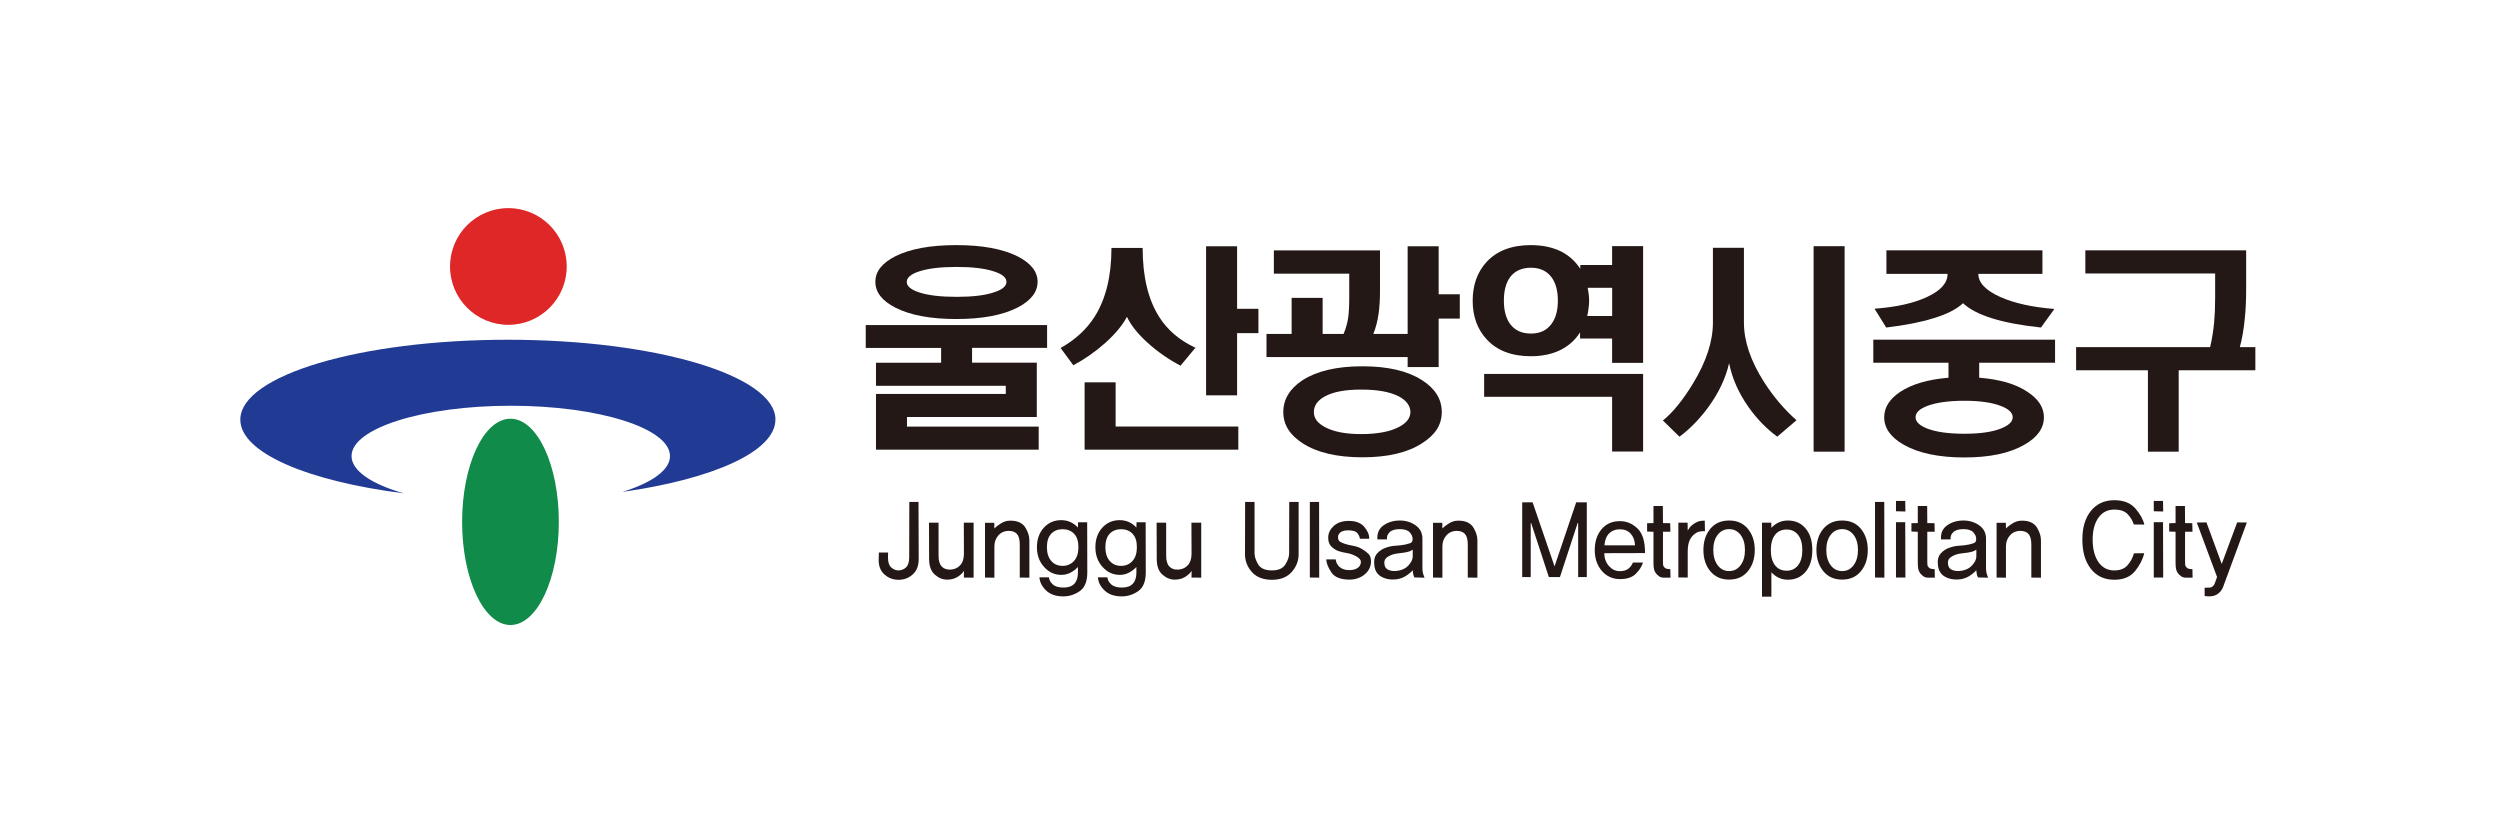 <svg width="240" height="80" viewBox="0 0 240 80" fill="none" xmlns="http://www.w3.org/2000/svg">
<path d="M100.515 33.398H93.319V34.816H99.532V40.029H87.071V40.952H99.715V43.17H84.094V37.816H96.555V37.04H84.094V34.822H90.348V33.404H83.111V31.209H100.521V33.404L100.515 33.398ZM97.661 24.596C98.962 25.255 99.609 26.073 99.609 27.055C99.609 28.038 98.962 28.868 97.661 29.538C96.226 30.262 94.278 30.627 91.813 30.627C89.348 30.627 87.383 30.262 85.965 29.538C84.676 28.879 84.035 28.056 84.035 27.055C84.035 26.055 84.676 25.249 85.965 24.596C87.383 23.884 89.336 23.531 91.813 23.531C94.29 23.531 96.226 23.89 97.661 24.596ZM88.236 26.055C87.448 26.314 87.047 26.649 87.047 27.061C87.047 27.473 87.442 27.809 88.236 28.067C89.095 28.356 90.295 28.497 91.837 28.497C93.378 28.497 94.555 28.356 95.414 28.067C96.22 27.809 96.62 27.473 96.62 27.061C96.62 26.649 96.22 26.314 95.414 26.055C94.543 25.767 93.349 25.626 91.837 25.626C90.325 25.626 89.107 25.767 88.236 26.055Z" fill="#231815"/>
<path d="M111.283 30.428C112.089 31.699 113.248 32.682 114.76 33.382L113.33 35.106C112.166 34.488 111.112 33.758 110.177 32.911C109.212 32.035 108.547 31.199 108.188 30.411C107.771 31.205 107.082 32.04 106.117 32.911C105.164 33.758 104.14 34.476 103.04 35.065L101.816 33.405C103.211 32.629 104.293 31.634 105.07 30.428C106.158 28.716 106.7 26.51 106.7 23.803H109.694C109.694 26.551 110.224 28.763 111.283 30.428ZM107.1 40.948H118.879V43.166H104.123V36.706H107.1V40.954V40.948ZM118.761 23.639V29.646H120.808V31.982H118.761V37.953H115.784V23.639H118.761Z" fill="#231815"/>
<path d="M135.134 23.639H138.111V28.251H140.141V30.587H138.111V35.241H135.134V34.276H121.584V32.058H123.996V28.593H126.973V32.058H128.985C129.197 31.552 129.35 31.028 129.427 30.481C129.491 30.028 129.527 29.399 129.527 28.593V26.274H122.29V24.039H132.48V27.916C132.48 28.775 132.433 29.522 132.339 30.152C132.233 30.875 132.063 31.511 131.839 32.058H135.134V23.639ZM136.522 36.5C137.781 37.306 138.411 38.324 138.411 39.554C138.411 40.783 137.781 41.754 136.522 42.548C135.14 43.449 133.233 43.901 130.792 43.901C128.35 43.901 126.42 43.449 125.044 42.548C123.808 41.754 123.196 40.76 123.196 39.554C123.196 38.347 123.814 37.306 125.044 36.5C126.426 35.612 128.338 35.164 130.792 35.164C133.245 35.164 135.14 35.612 136.522 36.5ZM127.215 38.036C126.491 38.43 126.132 38.936 126.132 39.554C126.132 40.171 126.491 40.624 127.215 41.013C128.032 41.448 129.185 41.672 130.674 41.672C132.163 41.672 133.41 41.454 134.251 41.013C135.016 40.63 135.398 40.142 135.398 39.554C135.398 38.965 135.016 38.43 134.251 38.036C133.41 37.612 132.216 37.4 130.674 37.4C129.133 37.4 128.032 37.612 127.215 38.036Z" fill="#231815"/>
<path d="M149.879 33.563C149.049 33.986 148.078 34.198 146.966 34.198C145.131 34.198 143.719 33.657 142.724 32.58C141.824 31.609 141.377 30.374 141.377 28.868C141.377 27.361 141.824 26.108 142.724 25.132C143.719 24.067 145.131 23.531 146.966 23.531C148.078 23.531 149.049 23.737 149.879 24.149C150.644 24.543 151.25 25.102 151.708 25.808V25.438H154.762V23.631H157.739V34.834H154.762V32.498H151.685V31.904C151.244 32.615 150.638 33.169 149.873 33.563H149.879ZM157.739 35.898V43.347H154.762V38.093H142.477V35.898H157.733H157.739ZM144.954 26.626C144.566 27.173 144.372 27.92 144.372 28.862C144.372 29.803 144.566 30.533 144.954 31.08C145.407 31.709 146.078 32.021 146.966 32.021C147.855 32.021 148.502 31.709 148.955 31.08C149.355 30.533 149.555 29.797 149.555 28.862C149.555 27.926 149.355 27.173 148.955 26.626C148.496 26.008 147.837 25.702 146.966 25.702C146.096 25.702 145.413 26.008 144.954 26.626ZM152.414 27.632C152.456 27.809 152.485 28.009 152.514 28.226C152.544 28.432 152.556 28.644 152.556 28.862C152.556 29.109 152.538 29.362 152.497 29.621C152.467 29.868 152.432 30.109 152.373 30.338H154.768V27.632H152.414Z" fill="#231815"/>
<path d="M167.417 23.792V30.97C167.417 32.746 168.058 34.647 169.346 36.671C170.27 38.106 171.312 39.33 172.465 40.342L170.617 41.919C169.588 41.166 168.67 40.224 167.864 39.089C166.911 37.736 166.287 36.33 165.993 34.864C165.669 36.3 164.999 37.718 163.981 39.112C163.151 40.236 162.233 41.172 161.227 41.925L159.639 40.366C160.604 39.589 161.574 38.389 162.551 36.777C163.81 34.7 164.44 32.764 164.44 30.97V23.792H167.417ZM177.083 23.627V43.36H174.106V23.633H177.083V23.627Z" fill="#231815"/>
<path d="M197.281 34.825H190.003V36.261C191.985 36.414 193.539 36.867 194.668 37.638C195.698 38.32 196.216 39.126 196.216 40.056C196.216 41.109 195.586 41.992 194.327 42.704C192.921 43.51 191.003 43.916 188.579 43.916C186.155 43.916 184.19 43.51 182.772 42.704C181.513 41.992 180.883 41.109 180.883 40.056C180.883 39.126 181.383 38.32 182.389 37.638C183.513 36.885 185.072 36.426 187.055 36.261V34.825H179.836V32.608H197.286V34.825H197.281ZM196.074 24.035V26.294H189.92C189.92 27.142 190.626 27.883 192.032 28.512C193.386 29.113 195.115 29.495 197.222 29.66L195.933 31.442C194.003 31.237 192.421 30.936 191.191 30.542C189.973 30.16 189.061 29.683 188.455 29.107C187.838 29.683 186.902 30.16 185.643 30.542C184.425 30.925 182.901 31.225 181.077 31.442L179.954 29.636C182.06 29.483 183.754 29.101 185.037 28.489C186.325 27.889 186.967 27.153 186.967 26.294H181.095V24.035H196.069H196.074ZM185.019 38.968C184.266 39.256 183.896 39.615 183.896 40.056C183.896 40.497 184.272 40.844 185.019 41.144C185.878 41.474 187.061 41.639 188.579 41.639C190.097 41.639 191.232 41.474 192.074 41.144C192.839 40.844 193.221 40.48 193.221 40.056C193.221 39.632 192.839 39.256 192.074 38.968C191.215 38.638 190.05 38.473 188.579 38.473C187.108 38.473 185.89 38.638 185.019 38.968Z" fill="#231815"/>
<path d="M216.508 35.543H209.154V43.357H206.2V35.543H199.305V33.325H212.172C212.348 32.584 212.472 31.807 212.554 30.989C212.619 30.289 212.654 29.495 212.654 28.589V26.253H200.193V24.035H215.631V27.706C215.631 28.789 215.59 29.719 215.508 30.495C215.414 31.537 215.255 32.478 215.025 33.325H216.514V35.543H216.508Z" fill="#231815"/>
<path d="M88.195 53.677C88.195 54.312 88.006 54.801 87.624 55.142C87.242 55.489 86.788 55.66 86.259 55.66C85.73 55.66 85.294 55.489 84.906 55.148C84.517 54.806 84.335 54.318 84.353 53.677L84.37 53.041H85.259L85.247 53.506C85.241 53.965 85.347 54.289 85.559 54.477C85.771 54.665 86.006 54.759 86.253 54.759C86.524 54.759 86.765 54.665 86.971 54.477C87.177 54.289 87.283 53.965 87.283 53.506L87.294 48.188H88.177L88.195 53.677Z" fill="#231815"/>
<path d="M92.531 55.451L92.543 54.804C92.396 55.028 92.184 55.222 91.908 55.392C91.625 55.563 91.302 55.645 90.925 55.645C90.501 55.645 90.107 55.487 89.743 55.163C89.378 54.845 89.195 54.345 89.195 53.669L89.184 50.174H90.101V53.357C90.101 53.822 90.201 54.169 90.407 54.386C90.613 54.604 90.896 54.704 91.266 54.681C91.637 54.657 91.943 54.522 92.178 54.263C92.419 54.004 92.537 53.633 92.537 53.151L92.525 50.174H93.467V55.457L92.525 55.446L92.531 55.451Z" fill="#231815"/>
<path d="M97.897 55.446V52.275C97.897 51.81 97.808 51.469 97.632 51.269C97.455 51.063 97.179 50.963 96.814 50.963C96.449 50.963 96.108 51.104 95.849 51.392C95.59 51.68 95.461 52.033 95.461 52.451V55.458L94.561 55.446V50.186H95.449L95.461 50.733C95.667 50.527 95.92 50.339 96.226 50.168C96.531 49.998 96.908 49.945 97.349 50.004C97.879 50.074 98.255 50.315 98.479 50.715C98.708 51.116 98.82 51.504 98.82 51.869V55.458L97.902 55.446H97.897Z" fill="#231815"/>
<path d="M104.381 54.958C104.381 55.811 104.14 56.411 103.658 56.747C103.175 57.082 102.651 57.253 102.087 57.253C101.375 57.253 100.822 57.064 100.427 56.688C100.033 56.311 99.816 55.888 99.786 55.423H100.698C100.716 55.67 100.839 55.894 101.063 56.099C101.286 56.306 101.634 56.406 102.098 56.406C102.563 56.406 102.916 56.282 103.14 56.035C103.369 55.788 103.481 55.435 103.481 54.982V54.429C103.269 54.658 103.028 54.84 102.757 54.982C102.487 55.117 102.193 55.188 101.881 55.188C101.239 55.188 100.692 54.935 100.233 54.429C99.774 53.923 99.545 53.293 99.545 52.534C99.545 51.775 99.763 51.146 100.204 50.663C100.639 50.181 101.198 49.934 101.881 49.934C102.204 49.934 102.498 49.998 102.769 50.122C103.04 50.245 103.275 50.422 103.481 50.645L103.493 50.139H104.369L104.381 54.958ZM103.104 53.852C103.387 53.54 103.528 53.099 103.528 52.528C103.528 51.958 103.387 51.522 103.104 51.234C102.822 50.946 102.457 50.804 102.01 50.804C101.563 50.804 101.198 50.946 100.922 51.234C100.645 51.522 100.504 51.952 100.504 52.528C100.504 53.105 100.645 53.534 100.922 53.852C101.198 54.17 101.563 54.323 102.01 54.323C102.457 54.323 102.822 54.164 103.104 53.852Z" fill="#231815"/>
<path d="M109.994 54.958C109.994 55.811 109.753 56.411 109.271 56.747C108.788 57.082 108.265 57.253 107.7 57.253C106.988 57.253 106.435 57.064 106.041 56.688C105.647 56.311 105.429 55.888 105.399 55.423H106.311C106.329 55.67 106.453 55.894 106.676 56.099C106.9 56.306 107.247 56.406 107.712 56.406C108.176 56.406 108.529 56.282 108.753 56.035C108.982 55.788 109.094 55.435 109.094 54.982V54.429C108.882 54.658 108.641 54.84 108.371 54.982C108.1 55.117 107.806 55.188 107.494 55.188C106.853 55.188 106.305 54.935 105.847 54.429C105.388 53.923 105.158 53.293 105.158 52.534C105.158 51.775 105.376 51.146 105.817 50.663C106.253 50.181 106.811 49.934 107.494 49.934C107.818 49.934 108.112 49.998 108.382 50.122C108.653 50.245 108.888 50.422 109.094 50.645L109.106 50.139H109.983L109.994 54.958ZM108.718 53.852C109 53.54 109.141 53.099 109.141 52.528C109.141 51.958 109 51.522 108.718 51.234C108.435 50.946 108.071 50.804 107.623 50.804C107.176 50.804 106.811 50.946 106.535 51.234C106.258 51.522 106.117 51.952 106.117 52.528C106.117 53.105 106.258 53.534 106.535 53.852C106.811 54.17 107.176 54.323 107.623 54.323C108.071 54.323 108.435 54.164 108.718 53.852Z" fill="#231815"/>
<path d="M114.383 55.451L114.395 54.804C114.248 55.028 114.036 55.222 113.759 55.392C113.477 55.563 113.153 55.645 112.777 55.645C112.353 55.645 111.959 55.487 111.594 55.163C111.229 54.845 111.047 54.345 111.047 53.669L111.035 50.174H111.953V53.357C111.953 53.822 112.053 54.169 112.259 54.386C112.465 54.604 112.747 54.704 113.118 54.681C113.489 54.657 113.795 54.522 114.03 54.263C114.271 54.004 114.389 53.633 114.389 53.151L114.377 50.174H115.318V55.457L114.377 55.446L114.383 55.451Z" fill="#231815"/>
<path d="M124.668 53.212C124.668 53.847 124.444 54.412 124.003 54.912C123.556 55.413 122.926 55.66 122.102 55.66C121.279 55.66 120.62 55.413 120.178 54.912C119.737 54.412 119.52 53.847 119.52 53.212L119.531 48.188H120.437V53.118C120.437 53.441 120.555 53.794 120.784 54.183C121.014 54.565 121.455 54.759 122.097 54.759C122.738 54.759 123.156 54.565 123.397 54.183C123.638 53.8 123.756 53.441 123.756 53.118L123.767 48.188H124.668V53.212Z" fill="#231815"/>
<path d="M125.744 55.448V48.188H126.633L126.644 55.454L125.744 55.442V55.448Z" fill="#231815"/>
<path d="M131.368 53.159C131.551 53.348 131.633 53.624 131.615 53.971C131.592 54.454 131.374 54.854 130.98 55.166C130.58 55.483 130.103 55.642 129.55 55.642C128.691 55.642 128.109 55.407 127.803 54.936C127.491 54.466 127.332 54.054 127.32 53.701H128.226C128.262 53.995 128.385 54.242 128.609 54.436C128.832 54.63 129.132 54.73 129.521 54.73C129.838 54.73 130.091 54.672 130.286 54.554C130.48 54.436 130.597 54.266 130.639 54.042C130.662 53.901 130.627 53.771 130.527 53.66C130.427 53.548 130.286 53.448 130.115 53.365C129.85 53.23 129.574 53.136 129.28 53.089C128.985 53.042 128.732 52.983 128.521 52.912C128.22 52.806 127.968 52.642 127.773 52.424C127.579 52.206 127.491 51.912 127.509 51.547C127.526 51.147 127.709 50.788 128.056 50.477C128.403 50.165 128.879 50.006 129.485 50.006C130.156 50.006 130.656 50.2 130.98 50.588C131.303 50.977 131.456 51.353 131.445 51.718H130.544C130.544 51.577 130.474 51.406 130.327 51.206C130.18 51.006 129.886 50.912 129.438 50.912C129.068 50.912 128.815 50.983 128.668 51.118C128.521 51.253 128.45 51.4 128.45 51.559C128.45 51.783 128.521 51.936 128.656 52.012C128.797 52.089 128.956 52.159 129.138 52.218C129.344 52.283 129.597 52.342 129.897 52.395C130.203 52.447 130.468 52.542 130.709 52.683C130.956 52.818 131.174 52.983 131.362 53.171L131.368 53.159Z" fill="#231815"/>
<path d="M135.787 55.44C135.728 55.334 135.687 55.217 135.664 55.099C135.64 54.981 135.628 54.864 135.616 54.746C135.44 54.952 135.199 55.146 134.899 55.329C134.599 55.511 134.257 55.611 133.863 55.629C133.375 55.658 132.945 55.564 132.581 55.346C132.21 55.129 131.998 54.782 131.939 54.299C131.875 53.805 131.957 53.416 132.192 53.146C132.428 52.875 132.722 52.681 133.087 52.563C133.381 52.463 133.687 52.404 134.004 52.387C134.322 52.369 134.622 52.334 134.91 52.275C135.063 52.24 135.216 52.199 135.375 52.146C135.534 52.093 135.611 51.957 135.611 51.734C135.611 51.51 135.516 51.31 135.334 51.104C135.152 50.898 134.834 50.798 134.387 50.798C133.94 50.798 133.61 50.892 133.41 51.087C133.204 51.275 133.122 51.51 133.151 51.781H132.233C132.186 51.193 132.381 50.739 132.822 50.434C133.257 50.122 133.781 49.969 134.387 49.969C134.952 49.969 135.458 50.122 135.893 50.428C136.328 50.734 136.552 51.157 136.552 51.704V54.581C136.552 54.811 136.587 55.011 136.652 55.182C136.717 55.352 136.752 55.44 136.758 55.458L135.781 55.434L135.787 55.44ZM135.616 52.763C135.569 52.805 135.505 52.846 135.416 52.887C135.328 52.928 135.24 52.958 135.146 52.981C134.94 53.034 134.687 53.075 134.375 53.105C134.063 53.134 133.84 53.181 133.704 53.228C133.434 53.322 133.228 53.434 133.075 53.569C132.928 53.705 132.869 53.905 132.904 54.17C132.939 54.434 133.063 54.611 133.281 54.705C133.498 54.793 133.728 54.834 133.963 54.817C134.504 54.776 134.916 54.599 135.199 54.293C135.481 53.987 135.622 53.705 135.622 53.434V52.763H135.616Z" fill="#231815"/>
<path d="M140.906 55.446V52.275C140.906 51.81 140.818 51.469 140.642 51.269C140.465 51.063 140.188 50.963 139.824 50.963C139.459 50.963 139.118 51.104 138.859 51.392C138.6 51.68 138.47 52.033 138.47 52.451V55.458L137.57 55.446V50.186H138.459L138.47 50.733C138.676 50.527 138.929 50.339 139.235 50.168C139.541 49.998 139.918 49.945 140.359 50.004C140.889 50.074 141.265 50.315 141.489 50.715C141.718 51.116 141.83 51.504 141.83 51.869V55.458L140.912 55.446H140.906Z" fill="#231815"/>
<path d="M151.503 55.397V50.219L151.455 50.207L149.755 55.397H148.69L146.99 50.207L146.949 50.219V55.397H146.131V48.225H147.131L149.237 54.373L151.314 48.225H152.332V55.397H151.514H151.503Z" fill="#231815"/>
<path d="M154.008 53.106C154.019 53.612 154.172 54.024 154.467 54.348C154.761 54.671 155.102 54.83 155.496 54.83C155.89 54.83 156.179 54.736 156.379 54.548C156.579 54.36 156.702 54.177 156.755 54.001H157.726C157.614 54.377 157.385 54.736 157.044 55.077C156.702 55.425 156.19 55.595 155.514 55.595C154.837 55.595 154.219 55.33 153.772 54.801C153.319 54.271 153.096 53.606 153.096 52.8C153.096 51.994 153.313 51.324 153.749 50.806C154.184 50.288 154.773 50.029 155.508 50.029C156.161 50.029 156.726 50.27 157.214 50.747C157.697 51.224 157.932 52.006 157.92 53.095L154.019 53.106H154.008ZM156.961 52.353C156.944 51.889 156.802 51.512 156.543 51.23C156.285 50.947 155.937 50.812 155.496 50.812C155.09 50.812 154.749 50.941 154.49 51.194C154.225 51.447 154.072 51.836 154.025 52.353H156.961Z" fill="#231815"/>
<path d="M159.733 55.458C159.551 55.458 159.392 55.411 159.268 55.323C159.145 55.234 159.039 55.129 158.951 55.017C158.862 54.887 158.809 54.758 158.78 54.623C158.751 54.487 158.733 54.281 158.733 54.005V51.051L158.121 51.028V50.227L158.733 50.216V48.574H159.633L159.645 50.216L160.339 50.227L160.357 51.045H159.645V53.869C159.645 54.005 159.645 54.122 159.657 54.217C159.663 54.311 159.71 54.399 159.798 54.487C159.869 54.558 159.963 54.605 160.074 54.617C160.186 54.628 160.28 54.64 160.351 54.64L160.369 55.458H159.733Z" fill="#231815"/>
<path d="M163.675 50.992C163.51 50.992 163.363 50.998 163.233 51.016C163.104 51.028 162.986 51.069 162.874 51.134C162.598 51.292 162.386 51.51 162.239 51.798C162.092 52.087 162.021 52.463 162.021 52.946V55.446L161.121 55.434V50.175H162.01L162.021 50.928C162.139 50.722 162.268 50.551 162.41 50.434C162.545 50.31 162.721 50.204 162.921 50.11C163.069 50.039 163.222 49.998 163.392 49.992C163.563 49.986 163.645 49.98 163.657 49.98L163.675 50.992Z" fill="#231815"/>
<path d="M167.799 50.769C168.234 51.298 168.458 51.975 168.458 52.799C168.458 53.622 168.24 54.299 167.799 54.834C167.358 55.376 166.757 55.641 165.993 55.641C165.228 55.641 164.628 55.37 164.186 54.834C163.745 54.293 163.527 53.617 163.527 52.799C163.527 51.981 163.745 51.304 164.186 50.769C164.628 50.233 165.228 49.969 165.993 49.969C166.757 49.969 167.358 50.233 167.799 50.769ZM167.099 54.258C167.381 53.881 167.516 53.393 167.516 52.799C167.516 52.205 167.375 51.722 167.099 51.351C166.816 50.987 166.451 50.798 165.998 50.798C165.545 50.798 165.169 50.981 164.892 51.351C164.616 51.716 164.475 52.199 164.475 52.799C164.475 53.399 164.616 53.881 164.892 54.258C165.169 54.634 165.54 54.823 165.998 54.823C166.457 54.823 166.822 54.634 167.099 54.258Z" fill="#231815"/>
<path d="M173.336 50.728C173.765 51.234 173.983 51.928 173.983 52.805C173.983 53.681 173.765 54.381 173.336 54.893C172.906 55.399 172.341 55.652 171.641 55.652C171.317 55.652 171.023 55.587 170.759 55.464C170.494 55.34 170.258 55.164 170.053 54.94V57.282H169.152V50.175H170.041L170.053 50.669C170.258 50.445 170.494 50.275 170.759 50.151C171.023 50.028 171.317 49.969 171.641 49.969C172.341 49.969 172.906 50.222 173.336 50.728ZM172.618 54.264C172.888 53.917 173.024 53.428 173.024 52.805C173.024 52.181 172.888 51.693 172.618 51.351C172.347 51.004 171.976 50.834 171.512 50.834C171.047 50.834 170.664 51.004 170.4 51.351C170.135 51.699 170 52.181 170 52.805C170 53.428 170.135 53.917 170.4 54.264C170.664 54.611 171.035 54.787 171.512 54.787C171.988 54.787 172.347 54.611 172.618 54.264Z" fill="#231815"/>
<path d="M178.648 50.769C179.084 51.298 179.307 51.975 179.307 52.799C179.307 53.622 179.09 54.299 178.648 54.834C178.207 55.376 177.607 55.641 176.842 55.641C176.077 55.641 175.477 55.37 175.036 54.834C174.595 54.293 174.377 53.617 174.377 52.799C174.377 51.981 174.595 51.304 175.036 50.769C175.477 50.239 176.077 49.969 176.842 49.969C177.607 49.969 178.207 50.233 178.648 50.769ZM177.948 54.258C178.231 53.881 178.366 53.393 178.366 52.799C178.366 52.205 178.225 51.722 177.948 51.351C177.666 50.987 177.301 50.798 176.848 50.798C176.395 50.798 176.018 50.981 175.742 51.351C175.465 51.716 175.324 52.199 175.324 52.799C175.324 53.399 175.465 53.881 175.742 54.258C176.018 54.634 176.389 54.823 176.848 54.823C177.307 54.823 177.672 54.634 177.948 54.258Z" fill="#231815"/>
<path d="M180.002 55.448V48.188H180.89L180.902 55.454L180.002 55.442V55.448Z" fill="#231815"/>
<path d="M182.014 49.086V48.092H182.902L182.92 49.104L182.014 49.08V49.086ZM182.014 55.44V50.133H182.902L182.92 55.44H182.014Z" fill="#231815"/>
<path d="M185.108 55.458C184.926 55.458 184.767 55.411 184.643 55.323C184.52 55.234 184.414 55.129 184.326 55.017C184.237 54.887 184.184 54.758 184.155 54.623C184.126 54.487 184.108 54.281 184.108 54.005V51.051L183.496 51.028V50.227L184.108 50.216V48.574H185.008L185.02 50.216L185.714 50.227L185.732 51.045H185.02V53.869C185.02 54.005 185.02 54.122 185.032 54.217C185.038 54.311 185.085 54.399 185.173 54.487C185.243 54.558 185.338 54.605 185.449 54.617C185.561 54.628 185.655 54.64 185.726 54.64L185.744 55.458H185.108Z" fill="#231815"/>
<path d="M189.893 55.44C189.834 55.334 189.793 55.217 189.769 55.099C189.745 54.981 189.734 54.864 189.722 54.746C189.545 54.952 189.304 55.146 189.004 55.329C188.704 55.511 188.363 55.611 187.969 55.629C187.48 55.658 187.051 55.564 186.686 55.346C186.321 55.129 186.104 54.782 186.045 54.299C185.98 53.805 186.062 53.416 186.298 53.146C186.533 52.875 186.827 52.681 187.192 52.563C187.486 52.463 187.792 52.404 188.11 52.387C188.428 52.369 188.728 52.334 189.016 52.275C189.169 52.24 189.322 52.199 189.481 52.146C189.64 52.093 189.716 51.957 189.716 51.734C189.716 51.51 189.622 51.31 189.44 51.104C189.257 50.898 188.939 50.798 188.492 50.798C188.045 50.798 187.716 50.892 187.516 51.087C187.31 51.275 187.227 51.51 187.257 51.781H186.339C186.292 51.193 186.486 50.739 186.927 50.434C187.363 50.122 187.886 49.969 188.492 49.969C189.057 49.969 189.563 50.122 189.998 50.428C190.434 50.734 190.657 51.157 190.657 51.704V54.581C190.657 54.811 190.693 55.011 190.757 55.182C190.822 55.352 190.857 55.44 190.863 55.458L189.887 55.434L189.893 55.44ZM189.722 52.763C189.675 52.805 189.61 52.846 189.522 52.887C189.434 52.928 189.345 52.958 189.251 52.981C189.045 53.034 188.792 53.075 188.481 53.105C188.169 53.134 187.945 53.181 187.81 53.228C187.539 53.322 187.333 53.434 187.18 53.569C187.033 53.705 186.974 53.905 187.01 54.17C187.045 54.434 187.168 54.611 187.386 54.705C187.604 54.793 187.833 54.834 188.069 54.817C188.61 54.776 189.022 54.599 189.304 54.293C189.587 53.987 189.728 53.705 189.728 53.434V52.763H189.722Z" fill="#231815"/>
<path d="M195.008 55.446V52.275C195.008 51.81 194.92 51.469 194.743 51.269C194.567 51.063 194.29 50.963 193.925 50.963C193.56 50.963 193.219 51.104 192.96 51.392C192.701 51.68 192.572 52.033 192.572 52.451V55.458L191.672 55.446V50.186H192.56L192.572 50.733C192.778 50.527 193.031 50.339 193.337 50.168C193.643 49.998 194.019 49.945 194.461 50.004C194.99 50.074 195.367 50.315 195.59 50.715C195.82 51.116 195.932 51.504 195.932 51.869V55.458L195.014 55.446H195.008Z" fill="#231815"/>
<path d="M204.843 50.343C204.737 50.008 204.548 49.685 204.272 49.379C203.995 49.073 203.566 48.92 202.977 48.92C202.324 48.92 201.813 49.179 201.448 49.702C201.077 50.226 200.895 50.92 200.895 51.803C200.895 52.685 201.077 53.421 201.448 53.956C201.818 54.491 202.33 54.762 202.977 54.762C203.536 54.762 203.966 54.591 204.26 54.244C204.554 53.897 204.754 53.526 204.854 53.12L205.843 53.109C205.719 53.679 205.431 54.244 204.978 54.809C204.525 55.374 203.86 55.656 202.977 55.656C202.024 55.656 201.271 55.309 200.724 54.609C200.177 53.909 199.906 52.979 199.906 51.803C199.906 50.626 200.177 49.732 200.724 49.049C201.271 48.367 202.024 48.02 202.977 48.02C203.872 48.02 204.548 48.29 205.007 48.826C205.466 49.361 205.749 49.873 205.855 50.361L204.848 50.349L204.843 50.343Z" fill="#231815"/>
<path d="M206.762 49.086V48.092H207.65L207.668 49.104L206.762 49.08V49.086ZM206.762 55.44V50.133H207.65L207.668 55.44H206.762Z" fill="#231815"/>
<path d="M209.854 55.458C209.672 55.458 209.513 55.411 209.389 55.323C209.266 55.234 209.16 55.129 209.072 55.017C208.984 54.887 208.931 54.758 208.901 54.623C208.872 54.487 208.854 54.281 208.854 54.005V51.051L208.242 51.028V50.227L208.854 50.216V48.574H209.754L209.766 50.216L210.46 50.227L210.478 51.045H209.766V53.869C209.766 54.005 209.766 54.122 209.778 54.217C209.784 54.311 209.831 54.399 209.919 54.487C209.99 54.558 210.084 54.605 210.196 54.617C210.307 54.628 210.401 54.64 210.472 54.64L210.49 55.458H209.854Z" fill="#231815"/>
<path d="M213.432 56.316C213.368 56.499 213.279 56.646 213.168 56.775C213.062 56.899 212.938 57.005 212.809 57.081C212.662 57.158 212.52 57.211 212.385 57.228C212.25 57.246 212.103 57.252 211.961 57.246L211.644 57.222V56.422L212.109 56.41C212.238 56.405 212.35 56.358 212.438 56.275C212.526 56.193 212.585 56.099 212.62 55.999L212.838 55.393L210.891 50.162L211.82 50.15L213.285 54.139L214.768 50.15L215.697 50.162L213.432 56.31V56.316Z" fill="#231815"/>
<path d="M54.405 25.582C54.405 22.487 51.899 19.98 48.804 19.98C45.709 19.98 43.203 22.487 43.203 25.582C43.203 28.676 45.709 31.183 48.804 31.183C51.899 31.183 54.405 28.676 54.405 25.582Z" fill="#DE2726"/>
<path d="M74.445 40.287C74.445 36.051 62.943 32.615 48.758 32.615C34.573 32.615 23.07 36.045 23.07 40.287C23.07 43.465 29.542 46.194 38.762 47.359C35.685 46.477 33.749 45.2 33.749 43.782C33.749 41.117 40.592 38.952 49.034 38.952C57.477 38.952 64.32 41.111 64.32 43.782C64.32 45.13 62.572 46.347 59.754 47.224C68.432 45.994 74.439 43.347 74.439 40.287H74.445Z" fill="#213B95"/>
<path d="M53.648 50.099C53.648 55.565 51.571 60.001 49.005 60.001C46.44 60.001 44.363 55.571 44.363 50.099C44.363 44.628 46.44 40.197 49.005 40.197C51.571 40.197 53.648 44.628 53.648 50.099Z" fill="#108B4A"/>
</svg>
